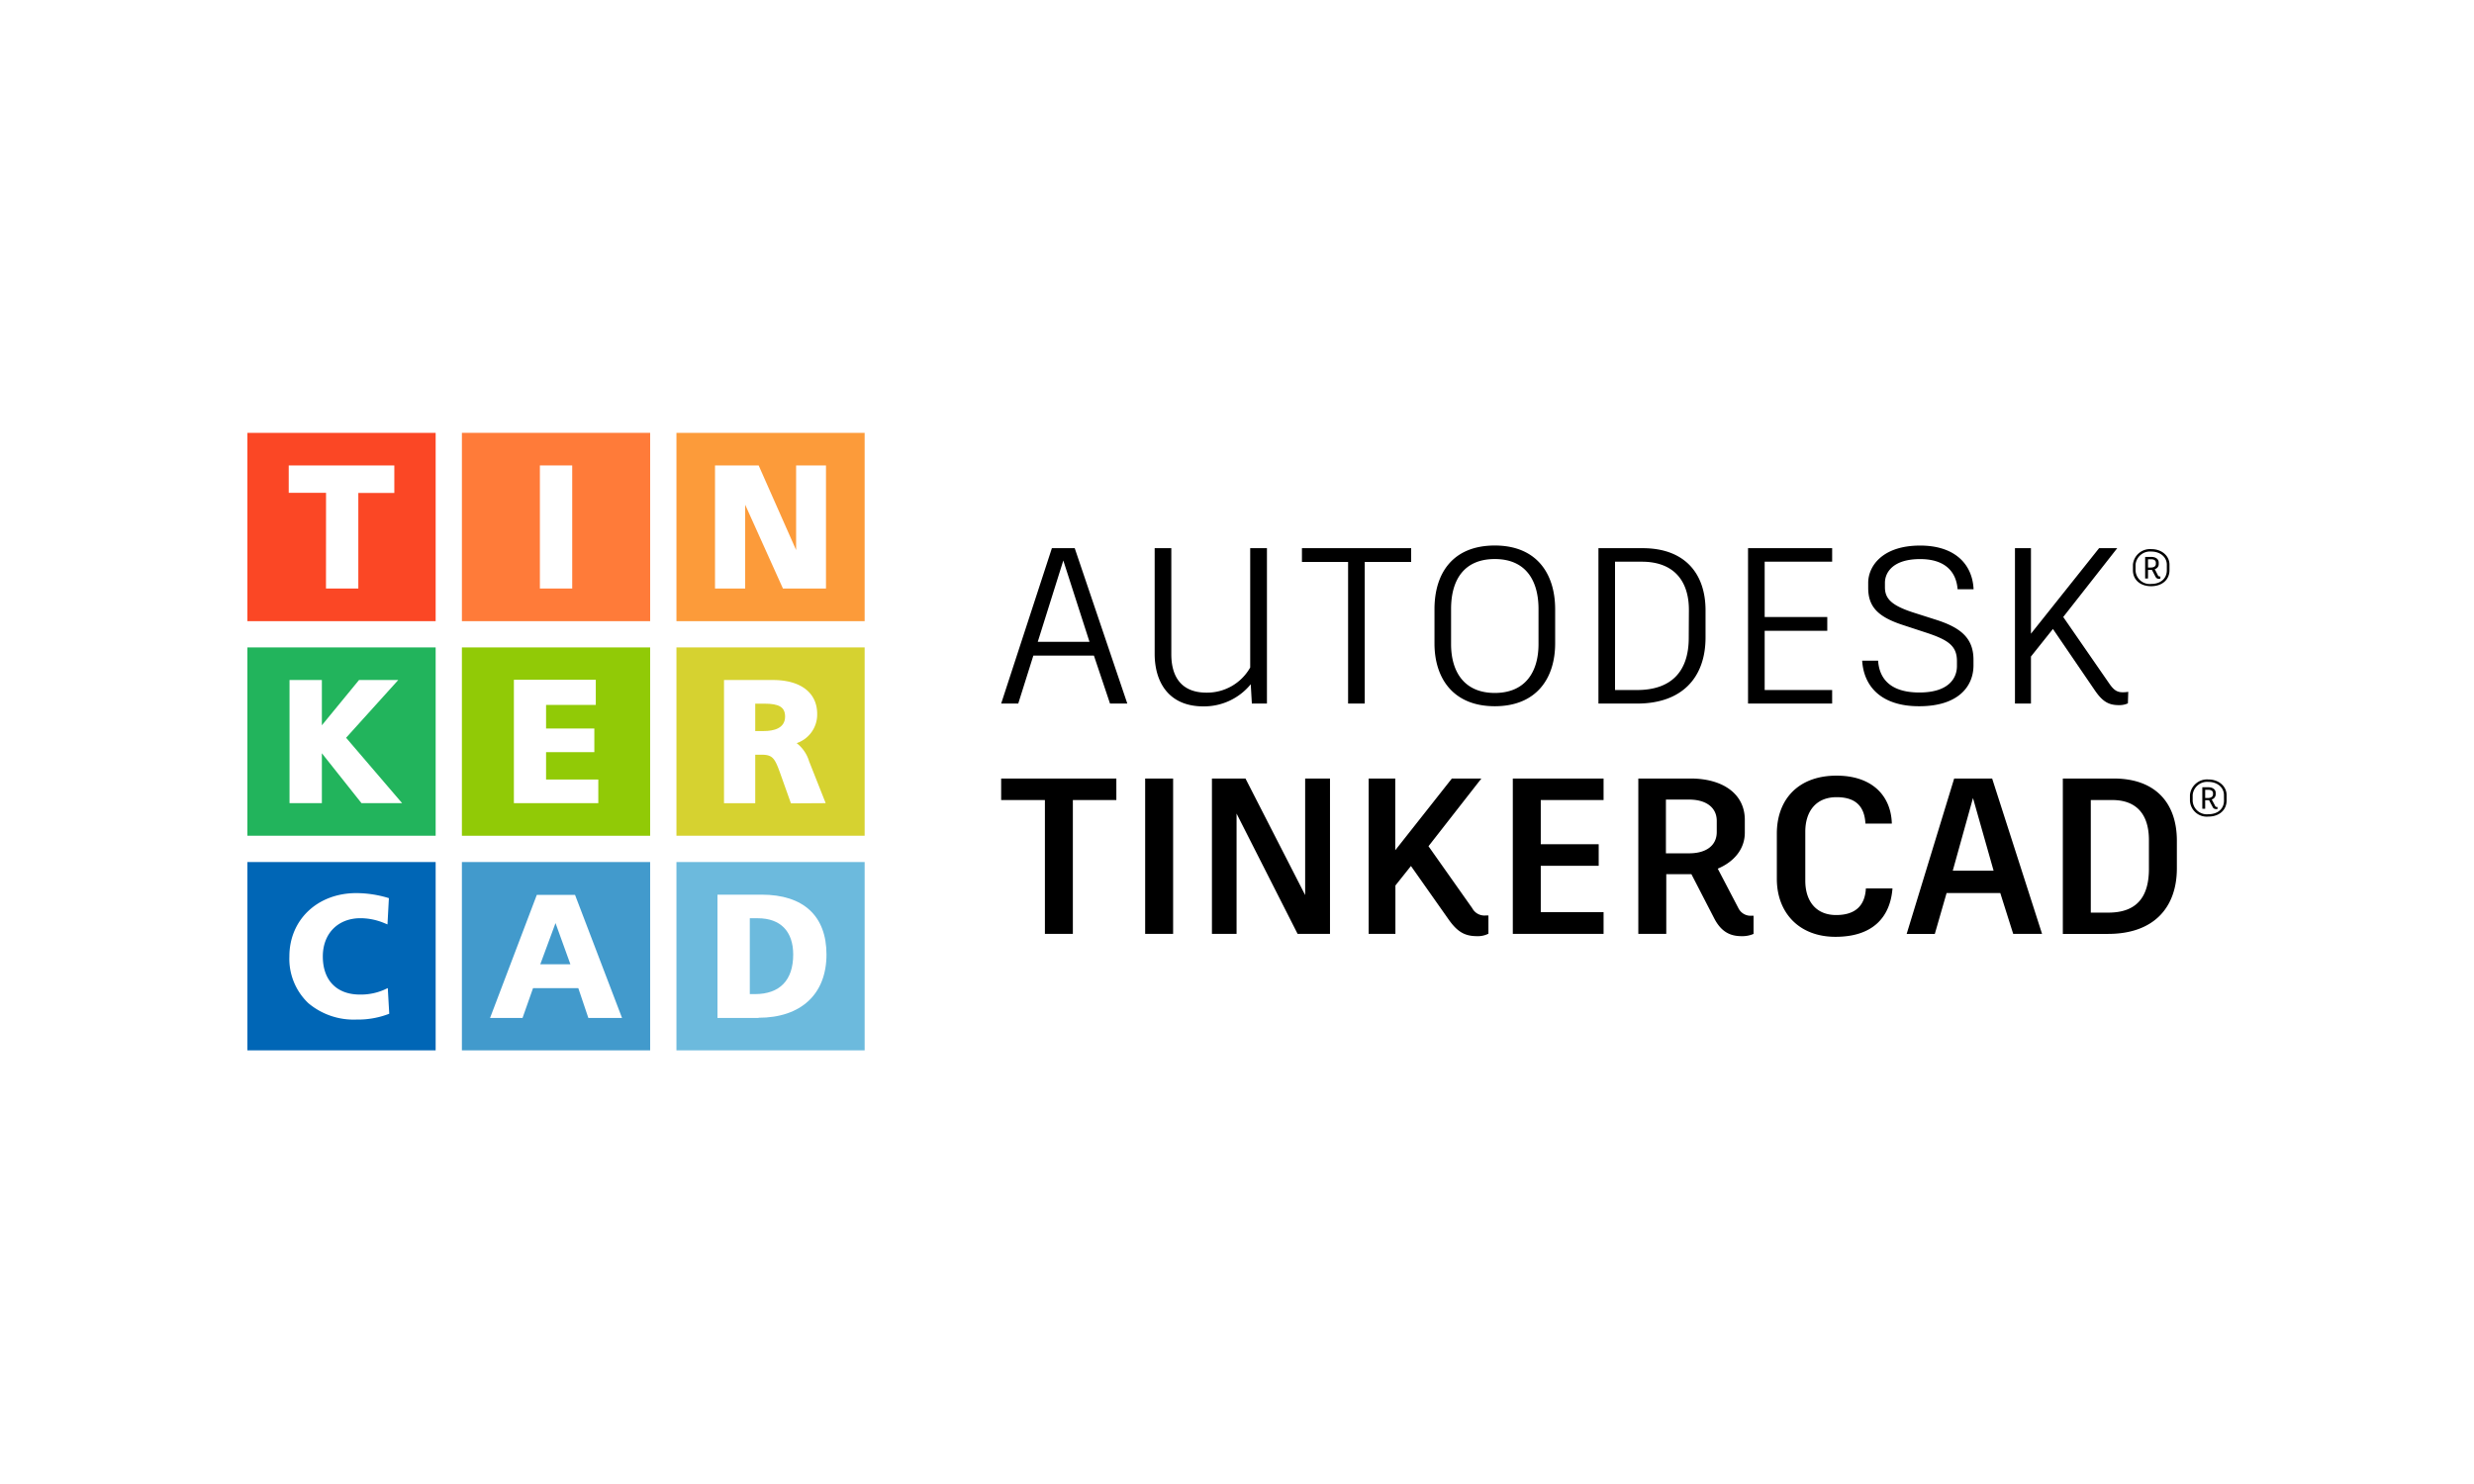 <svg width="640" height="384" xmlns="http://www.w3.org/2000/svg"><g fill-rule="nonzero" fill="none"><path d="M112.699 160.733H64V112h48.699v48.733zm-28.369-8.448h8.364v-24.73h9.313v-7.12H74.692v7.08h9.651l-.013 24.77z" fill="#FB4725"/><path d="M168.187 160.733H119.49V112h48.698v48.733zm-20.16-40.298h-8.364v31.85h8.363v-31.85z" fill="#FF7B39"/><path d="M223.676 160.733H174.99V112h48.686v48.733zM192.771 130.6l9.768 21.685h11.135v-31.85h-7.727v21.893l-9.69-21.893h-11.29v31.85h7.804V130.6z" fill="#FC9B3A"/><path d="M112.699 216.26H64v-48.733h48.699v48.733zm-9.678-40.298H92.876l-9.612 11.714v-11.714H74.9v31.863h8.364v-12.912l10.25 12.912h10.509l-14.49-16.92 13.488-14.943z" fill="#22B45C"/><path d="M168.187 216.26H119.49v-48.733h48.698v48.733zm-13.41-14.552h-13.514v-7.08h12.486v-6.119h-12.486v-6.104h12.864v-6.508h-21.189v31.928h21.839v-6.117z" fill="#91CA06"/><path d="M174.99 167.527v48.733h48.686v-48.733H174.99zm29.618 40.35l-2.914-8.174c-1.3-3.553-1.912-4.412-4.67-4.412h-1.651v12.548h-8.078v-31.877h12.669c7.167 0 11.433 3.293 11.433 8.773a7.814 7.814 0 01-5.307 7.562 9.295 9.295 0 013.213 4.686l4.293 10.842-8.988.053z" fill="#D6D230"/><path d="M197.74 182.08h-2.368v7.08h2.224c2.51 0 5.502-.637 5.502-3.787-.039-2.382-1.535-3.293-5.359-3.293z" fill="#D6D230"/><path d="M112.699 271.788H64v-48.733h48.699v48.733zm-13.45-15.62a15.144 15.144 0 01-6.139 1.185c-6.01 0-9.6-3.684-9.6-9.866 0-5.91 3.903-9.893 9.743-9.893 2.033.013 4.046.41 5.931 1.172l1.054.43.364-6.795-.611-.182a28.945 28.945 0 00-7.805-1.12c-10.041 0-17.325 6.886-17.325 16.388a15.824 15.824 0 004.904 12.092 18.201 18.201 0 0012.447 4.243c2.702.05 5.39-.392 7.935-1.302l.546-.208-.377-6.638-1.067.494z" fill="#0066B6"/><path fill="#429ACC" d="M139.767 249.517h7.79l-3.85-10.66z"/><path d="M119.489 223.055v48.733h48.698v-48.733H119.49zm32.713 40.35l-2.602-7.718h-11.706l-2.719 7.718h-8.402l12.096-31.85h9.886l12.161 31.85h-8.714z" fill="#429ACC"/><path d="M196.036 237.607h-2.068v19.629h1.3c6.504 0 9.925-3.632 9.925-10.244 0-5.962-3.252-9.385-9.157-9.385z" fill="#6CBADD"/><path d="M174.99 223.055v48.733h48.686v-48.733H174.99zm21.228 40.35h-10.614v-31.902h11.434c10.808 0 16.766 5.506 16.766 15.489 0 10.23-6.569 16.362-17.586 16.362v.051z" fill="#6CBADD"/><path d="M282.989 169.65h-15.675l-3.902 12.404h-4.42l13.123-40.208h5.905l13.604 40.208h-4.473l-4.162-12.405zm-14.53-3.567h13.385l-6.776-21.048-6.61 21.048zM327.746 141.846v40.208h-3.902l-.287-4.999a15.595 15.595 0 01-12.279 5.727c-8.792 0-12.577-6.091-12.577-13.615v-27.334h4.306v27.465c0 5.505 2.353 9.93 9.105 9.93a12.805 12.805 0 0011.303-6.507v-30.875h4.331zM365.05 145.4h-12.005v36.654h-4.307V145.4H336.8v-3.554h28.252zM402.303 157.648v8.838c0 9.02-4.826 16.257-15.608 16.257-10.783 0-15.608-7.237-15.608-16.257v-8.838c0-9.489 4.877-16.492 15.608-16.492 10.73 0 15.608 7.185 15.608 16.492zm-26.924 0v9.02c0 7.068 3.329 12.64 11.316 12.64 7.985 0 11.303-5.572 11.303-12.64v-9.085c0-7.406-3.33-12.925-11.303-12.925-7.973 0-11.316 5.402-11.316 12.925v.065zM441.207 157.935v7.002c0 10.517-6.205 17.117-17.69 17.117h-10.015v-40.208h11.433c10.782 0 16.272 6.43 16.272 16.089zm-4.306-.118c0-7.705-4.083-12.47-12.175-12.47h-6.932v33.205h5.684c8.794 0 13.384-4.712 13.384-13.498l.04-7.237zM456.503 145.348v14.318h16.195v3.553h-16.195v15.333h17.456v3.502H452.2v-40.208h21.76v3.502zM481.724 170.964h4.123c.3 4.425 2.939 8.226 10.678 8.226 7.74 0 9.717-3.853 9.717-6.82v-1.302c0-4.074-2.407-5.571-8.441-7.523l-5.789-1.9c-6.205-2.07-8.727-4.648-8.727-9.529v-1.301c0-4.309 3.668-9.645 13.436-9.645 9.104 0 13.54 4.933 13.826 11.31h-4.136c-.286-3.904-2.601-7.81-9.69-7.81-7.09 0-9.105 3.502-9.105 6.145v1.158c0 2.98 1.782 4.712 7.298 6.508l5.8 1.849c6.504 2.056 9.807 4.764 9.807 10.413v1.431c0 5.402-3.901 10.57-14.009 10.57-9.456.039-14.334-4.764-14.788-11.78zM550.558 179.008l-.092 2.994a5.368 5.368 0 01-2.353.455c-2.601 0-4.19-.91-6.14-3.736l-10.9-15.97-5.684 7.133v12.17h-4.137v-40.208h4.137v22.128l17.624-22.128h4.696l-13.97 17.807 11.994 17.35c1.144 1.614 2.003 2.187 3.614 2.122.408.002.812-.038 1.211-.117zM561.224 146.102v1.445c0 2.421-1.86 4.14-4.748 4.14-2.887 0-4.709-1.719-4.709-4.14v-1.445a4.44 4.44 0 014.76-4.009c2.837 0 4.697 1.849 4.697 4.01zm-.69 0c0-1.822-1.561-3.384-4.046-3.384a3.757 3.757 0 00-4.044 3.384v1.471a3.667 3.667 0 004.044 3.528c2.485 0 4.046-1.445 4.046-3.528v-1.47zm-1.782 3.072h.117v.534a1.29 1.29 0 01-.428.065.906.906 0 01-.833-.547l-.924-1.757h-1.015v2.226h-.74v-5.584h1.611c1.16 0 1.901.586 1.901 1.458v.39a1.306 1.306 0 01-1.028 1.302l.857 1.679a.467.467 0 00.482.221v.013zm-1.053-3.24v-.326c0-.6-.494-.885-1.184-.885h-.846v2.134h.769c.753-.013 1.261-.325 1.261-.937v.013zM288.79 207.019h-11.252v34.636h-7.23V207.02H258.99v-5.571h29.799zM296.241 201.448h7.233v40.207h-7.233zM344.057 201.448v40.207h-8.377l-15.791-31.135v31.135h-6.373v-40.207h8.676l15.439 30.159v-30.16zM385.042 236.891v4.712a6.01 6.01 0 01-2.94.638c-3.096 0-5.047-1.041-7.349-4.309L365 224.083l-4.021 5.05v12.522h-6.92v-40.207h6.882v18.561l14.645-18.561h7.635l-13.684 17.52 11.318 16.036a3.571 3.571 0 003.446 1.887h.742zM398.582 207.019v11.428h14.985v5.584h-14.985v12.001h16.248v5.623H391.35v-40.207h23.479v5.57zM453.628 236.956v4.7a7.368 7.368 0 01-3.108.585c-2.978 0-5.281-1.159-7.063-4.595l-5.905-11.441h-6.504v15.45h-7.23v-40.207h13.487c8.442 0 14.062 4.022 14.062 10.686v3.332c0 4.192-2.745 7.524-7 9.307l5.347 10.23a3.511 3.511 0 003.38 1.953h.534zm-22.671-16.153h6.023c4.305 0 7.127-1.952 7.127-5.506v-2.877c0-3.566-2.874-5.518-7.127-5.518h-6.023v13.901zM459.65 227.415V215.7c0-8.799 5.515-14.994 15.441-14.994 9.417 0 14.126 5.402 14.307 12.404h-6.828c-.235-4.36-2.42-6.833-7.466-6.833-5.282 0-8.092 3.618-8.092 8.955v12.639c0 5.35 2.81 8.903 7.975 8.903 5.163 0 7.466-2.603 7.7-6.886h6.88c-.573 7.406-5.046 12.522-14.749 12.522-9.432 0-15.168-6.261-15.168-14.995zM517.454 231.086h-13.892l-3.043 10.57h-7.283l12.291-40.208h9.82l12.917 40.207h-7.467l-3.343-10.57zm-12.291-5.792h10.561l-5.332-18.796-5.23 18.796zM563.135 217.536v7.12c0 10.413-6.19 17-17.792 17h-11.708v-40.208h13.15c10.902 0 16.35 6.43 16.35 16.088zm-7.23-.17c0-6.507-3.096-10.347-9.47-10.347h-5.567v29.13h4.54c6.997 0 10.496-3.67 10.496-11.31v-7.472zM576 205.717v1.432c0 2.421-1.861 4.152-4.748 4.152a4.342 4.342 0 01-4.734-4.152v-1.432a4.444 4.444 0 011.56-2.984 4.444 4.444 0 013.2-1.038c2.86 0 4.722 1.913 4.722 4.022zm-.69 0c0-1.835-1.561-3.397-4.046-3.397a3.755 3.755 0 00-2.718.868 3.754 3.754 0 00-1.325 2.529v1.458a3.667 3.667 0 004.058 3.514c2.484 0 4.044-1.431 4.044-3.527l-.013-1.445zm-1.782 3.098h.117v.534a1.304 1.304 0 01-.43 0 .885.885 0 01-.831-.547l-.924-1.744h-1.002v2.212h-.74v-5.557h1.56c1.17 0 1.9.598 1.9 1.457v.391a1.383 1.383 0 01-1.028 1.302l.844 1.575a.483.483 0 00.534.377zm-1.04-3.228v-.338c0-.6-.507-.873-1.197-.873h-.833v2.122h.82c.689-.052 1.21-.364 1.21-.963v.052z" fill="#000"/></g></svg>